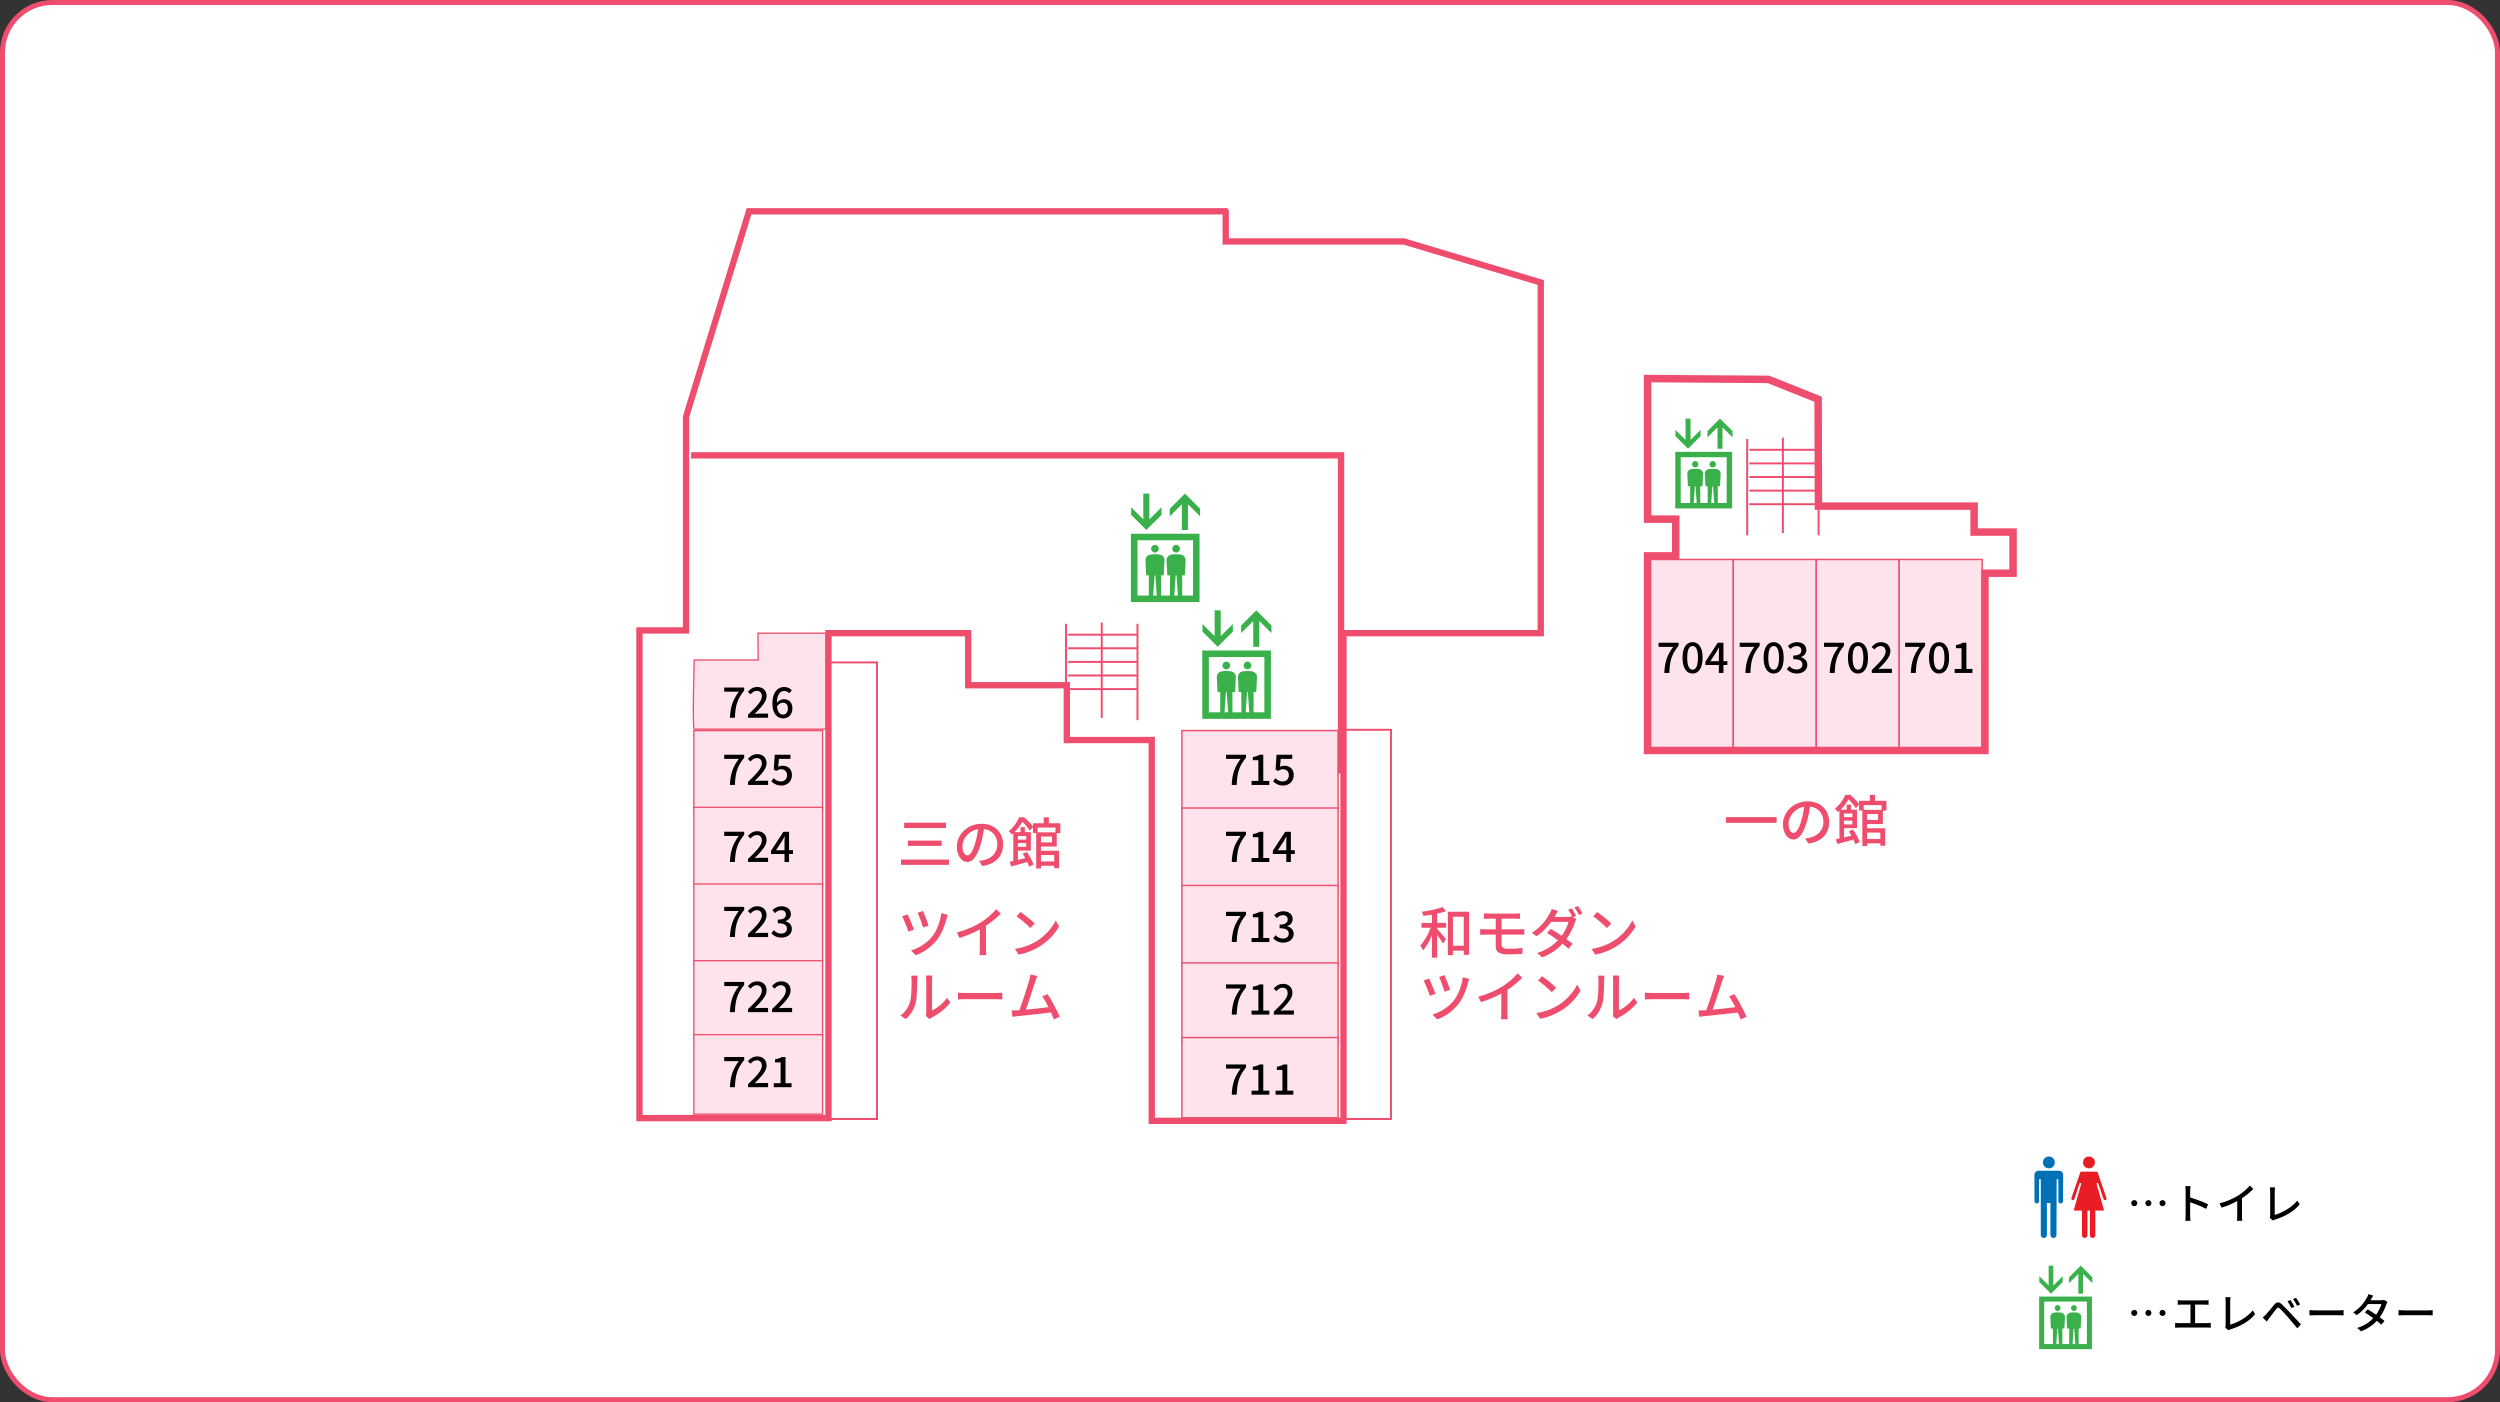 <?xml version="1.0" encoding="UTF-8"?>
<svg id="_レイヤー_8" data-name="レイヤー 8" xmlns="http://www.w3.org/2000/svg" viewBox="0 0 1002 562">
  <rect x="0" y="0" width="1002" height="562" fill="#333333" stroke="none"/>
  <rect x="1" y="1" width="1000" height="560" rx="20" ry="20" style="fill: #fff; stroke: #ef4d6d; stroke-miterlimit: 10; stroke-width: 2px;"/>
  <g>
    <path d="M491.27,84.68h-191.06l-25.25,82.35v85.65h-18.67v195.45h75.76v-194.35h56v20.86h39.53v21.96h34.04v152.63h76.86v-195.45h79.06V113.23l-54.9-16.47h-71.37s0-13.18,0-12.08Z" style="fill: none; stroke: #ef4d6d; stroke-miterlimit: 10; stroke-width: 2.53px;"/>
    <rect x="473.71" y="292.82" width="62.59" height="32.15" style="fill: #ffe3ec; stroke: #ef4d6d; stroke-miterlimit: 10; stroke-width: .58px;"/>
    <rect x="473.71" y="323.85" width="62.59" height="32.15" style="fill: #ffe3ec; stroke: #ef4d6d; stroke-miterlimit: 10; stroke-width: .58px;"/>
    <rect x="473.71" y="354.89" width="62.59" height="32.15" style="fill: #ffe3ec; stroke: #ef4d6d; stroke-miterlimit: 10; stroke-width: .58px;"/>
    <rect x="473.71" y="385.93" width="62.59" height="32.15" style="fill: #ffe3ec; stroke: #ef4d6d; stroke-miterlimit: 10; stroke-width: .58px;"/>
    <rect x="473.71" y="415.85" width="62.59" height="32.15" style="fill: #ffe3ec; stroke: #ef4d6d; stroke-miterlimit: 10; stroke-width: .58px;"/>
    <rect x="661.46" y="224.24" width="33.24" height="77.41" style="fill: #ffe3ec; stroke: #ef4d6d; stroke-miterlimit: 10; stroke-width: .58px;"/>
    <rect x="694.71" y="224.24" width="33.24" height="77.41" style="fill: #ffe3ec; stroke: #ef4d6d; stroke-miterlimit: 10; stroke-width: .58px;"/>
    <rect x="727.95" y="224.24" width="33.24" height="77.41" style="fill: #ffe3ec; stroke: #ef4d6d; stroke-miterlimit: 10; stroke-width: .58px;"/>
    <rect x="761.2" y="224.24" width="33.24" height="77.41" style="fill: #ffe3ec; stroke: #ef4d6d; stroke-miterlimit: 10; stroke-width: .58px;"/>
    <g>
      <path d="M769.42,259.27h-5.85v-1.66h8v1.2c-2.92,3.6-3.52,6.19-3.72,10.9h-2c.2-4.4,1.13-7.15,3.57-10.45Z"/>
      <path d="M773.15,263.62c0-4.07,1.55-6.24,4.04-6.24s4.01,2.16,4.01,6.24-1.54,6.34-4.01,6.34-4.04-2.25-4.04-6.34ZM779.34,263.62c0-3.47-.9-4.7-2.15-4.7s-2.16,1.23-2.16,4.7.9,4.78,2.16,4.78,2.15-1.3,2.15-4.78Z"/>
      <path d="M783.43,268.11h2.74v-8.32h-2.23v-1.23c1.17-.22,2-.51,2.72-.95h1.47v10.5h2.42v1.61h-7.12v-1.61Z"/>
    </g>
    <g>
      <path d="M736.92,259.27h-5.85v-1.66h8v1.2c-2.92,3.6-3.52,6.19-3.72,10.9h-2c.2-4.4,1.13-7.15,3.57-10.45Z"/>
      <path d="M740.65,263.62c0-4.07,1.55-6.24,4.04-6.24s4.01,2.16,4.01,6.24-1.54,6.34-4.01,6.34-4.04-2.25-4.04-6.34ZM746.84,263.62c0-3.47-.9-4.7-2.15-4.7s-2.16,1.23-2.16,4.7.9,4.78,2.16,4.78,2.15-1.3,2.15-4.78Z"/>
      <path d="M750.23,268.52c3.45-3.3,5.54-5.51,5.54-7.39,0-1.32-.69-2.2-2.1-2.2-.96,0-1.77.63-2.45,1.39l-1.05-1.03c1.03-1.18,2.13-1.91,3.75-1.91,2.28,0,3.75,1.45,3.75,3.63,0,2.3-2.1,4.43-4.8,7.17.64-.07,1.44-.14,2.03-.14h3.37v1.67h-8.05v-1.2Z"/>
    </g>
    <g>
      <path d="M703.12,259.27h-5.85v-1.66h8v1.2c-2.92,3.6-3.52,6.19-3.72,10.9h-2c.2-4.4,1.13-7.15,3.57-10.45Z"/>
      <path d="M706.85,263.62c0-4.07,1.55-6.24,4.04-6.24s4.01,2.16,4.01,6.24-1.54,6.34-4.01,6.34-4.04-2.25-4.04-6.34ZM713.04,263.62c0-3.47-.9-4.7-2.15-4.7s-2.16,1.23-2.16,4.7.9,4.78,2.16,4.78,2.15-1.3,2.15-4.78Z"/>
      <path d="M716.16,268.23l.95-1.25c.74.73,1.66,1.35,2.94,1.35,1.4,0,2.35-.74,2.35-1.96,0-1.34-.86-2.18-3.67-2.18v-1.45c2.45,0,3.26-.9,3.26-2.06,0-1.08-.73-1.74-1.91-1.74-.96,0-1.76.47-2.49,1.18l-1.01-1.22c1-.9,2.13-1.52,3.57-1.52,2.23,0,3.82,1.15,3.82,3.14,0,1.4-.84,2.33-2.15,2.82v.08c1.42.35,2.55,1.4,2.55,3.04,0,2.18-1.88,3.48-4.16,3.48-1.96,0-3.21-.79-4.06-1.72Z"/>
    </g>
    <g>
      <path d="M670.62,259.27h-5.85v-1.66h8v1.2c-2.92,3.6-3.52,6.19-3.72,10.9h-2c.2-4.4,1.13-7.15,3.57-10.45Z"/>
      <path d="M674.35,263.62c0-4.07,1.55-6.24,4.04-6.24s4.01,2.16,4.01,6.24-1.54,6.34-4.01,6.34-4.04-2.25-4.04-6.34ZM680.54,263.62c0-3.47-.9-4.7-2.15-4.7s-2.16,1.23-2.16,4.7.9,4.78,2.16,4.78,2.15-1.3,2.15-4.78Z"/>
      <path d="M688.92,266.52h-5.39v-1.32l4.95-7.59h2.27v7.39h1.57v1.52h-1.57v3.2h-1.83v-3.2ZM688.92,261.94c0-.66.05-1.76.08-2.43h-.07c-.3.61-.64,1.18-1,1.81l-2.43,3.69h3.42v-3.06Z"/>
    </g>
    <polygon points="660.36 151.73 660.36 208.06 671.63 208.06 671.63 222.79 660.36 222.79 660.36 300.79 795.56 300.79 795.56 229.73 806.83 229.73 806.83 213.26 791.23 213.26 791.23 202.86 728.83 202.86 728.7 160.02 708.82 152.06 660.36 151.73" style="fill: none; stroke: #ef4d6d; stroke-miterlimit: 10; stroke-width: 3px;"/>
    <g>
      <path d="M497.24,428.3h-5.85v-1.66h8v1.2c-2.92,3.6-3.52,6.19-3.72,10.9h-2c.2-4.4,1.13-7.15,3.57-10.45Z"/>
      <path d="M501.62,437.14h2.74v-8.32h-2.23v-1.23c1.17-.22,2-.51,2.72-.95h1.47v10.5h2.42v1.61h-7.12v-1.61Z"/>
      <path d="M511.25,437.14h2.74v-8.32h-2.23v-1.23c1.17-.22,2-.51,2.72-.95h1.47v10.5h2.42v1.61h-7.12v-1.61Z"/>
    </g>
    <g>
      <path d="M497.24,396.21h-5.85v-1.66h8v1.2c-2.92,3.6-3.52,6.19-3.72,10.9h-2c.2-4.4,1.13-7.15,3.57-10.45Z"/>
      <path d="M501.62,405.05h2.74v-8.32h-2.23v-1.23c1.17-.22,2-.51,2.72-.95h1.47v10.5h2.42v1.61h-7.12v-1.61Z"/>
      <path d="M510.56,405.46c3.45-3.3,5.54-5.51,5.54-7.39,0-1.32-.69-2.2-2.1-2.2-.96,0-1.78.63-2.45,1.39l-1.05-1.03c1.03-1.18,2.13-1.91,3.75-1.91,2.28,0,3.75,1.45,3.75,3.63,0,2.3-2.1,4.43-4.8,7.17.64-.07,1.44-.14,2.03-.14h3.36v1.67h-8.05v-1.2Z"/>
    </g>
    <g>
      <path d="M497.24,367.12h-5.85v-1.66h8v1.2c-2.92,3.6-3.52,6.19-3.72,10.9h-2c.2-4.4,1.13-7.15,3.57-10.45Z"/>
      <path d="M501.62,375.96h2.74v-8.32h-2.23v-1.23c1.17-.22,2-.51,2.72-.95h1.47v10.5h2.42v1.61h-7.12v-1.61Z"/>
      <path d="M510.29,376.08l.95-1.25c.74.73,1.66,1.35,2.94,1.35,1.4,0,2.35-.74,2.35-1.96,0-1.34-.86-2.18-3.67-2.18v-1.45c2.45,0,3.26-.9,3.26-2.06,0-1.08-.73-1.74-1.91-1.74-.96,0-1.76.47-2.49,1.18l-1.01-1.22c1-.9,2.13-1.52,3.57-1.52,2.23,0,3.82,1.15,3.82,3.14,0,1.4-.84,2.33-2.15,2.82v.08c1.42.35,2.55,1.4,2.55,3.04,0,2.18-1.88,3.48-4.16,3.48-1.96,0-3.21-.79-4.06-1.72Z"/>
    </g>
    <g>
      <path d="M497.24,335.03h-5.85v-1.66h8v1.2c-2.92,3.6-3.52,6.19-3.72,10.9h-2c.2-4.4,1.13-7.15,3.57-10.45Z"/>
      <path d="M501.62,343.88h2.74v-8.32h-2.23v-1.23c1.17-.22,2-.51,2.72-.95h1.47v10.5h2.42v1.61h-7.12v-1.61Z"/>
      <path d="M515.55,342.29h-5.39v-1.32l4.95-7.59h2.27v7.39h1.57v1.52h-1.57v3.2h-1.83v-3.2ZM515.55,337.71c0-.66.05-1.76.08-2.43h-.07c-.3.61-.64,1.18-1,1.81l-2.43,3.69h3.42v-3.06Z"/>
    </g>
    <g>
      <path d="M497.24,304.15h-5.85v-1.66h8v1.2c-2.92,3.6-3.52,6.19-3.72,10.9h-2c.2-4.4,1.13-7.15,3.57-10.45Z"/>
      <path d="M501.62,313h2.74v-8.32h-2.23v-1.23c1.17-.22,2-.51,2.72-.95h1.47v10.5h2.42v1.61h-7.12v-1.61Z"/>
      <path d="M510.27,313.16l.93-1.27c.71.71,1.61,1.32,2.92,1.32,1.39,0,2.45-.93,2.45-2.47s-.95-2.43-2.37-2.43c-.79,0-1.27.24-1.98.71l-.96-.61.37-5.92h6.31v1.66h-4.62l-.29,3.18c.54-.29,1.05-.42,1.71-.42,2.08,0,3.79,1.17,3.79,3.77s-2.01,4.16-4.19,4.16c-1.96,0-3.2-.81-4.08-1.67Z"/>
    </g>
    <rect x="278.08" y="292.82" width="51.61" height="31.84" style="fill: #ffe3ec; stroke: #ef4d6d; stroke-miterlimit: 10; stroke-width: .53px;"/>
    <path d="M278.24,264.53s-.79,27.71,0,27.71h52.74v-38.46h-27.2l.09,10.75h-25.62Z" style="fill: #ffe3ec; stroke: #ef4d6d; stroke-miterlimit: 10; stroke-width: .53px;"/>
    <rect x="278.08" y="323.56" width="51.61" height="31.84" style="fill: #ffe3ec; stroke: #ef4d6d; stroke-miterlimit: 10; stroke-width: .53px;"/>
    <rect x="278.08" y="354.31" width="51.61" height="31.84" style="fill: #ffe3ec; stroke: #ef4d6d; stroke-miterlimit: 10; stroke-width: .53px;"/>
    <rect x="278.08" y="385.05" width="51.61" height="31.84" style="fill: #ffe3ec; stroke: #ef4d6d; stroke-miterlimit: 10; stroke-width: .53px;"/>
    <rect x="278.08" y="414.7" width="51.61" height="31.84" style="fill: #ffe3ec; stroke: #ef4d6d; stroke-miterlimit: 10; stroke-width: .53px;"/>
    <g>
      <path d="M296.12,425.3h-5.85v-1.66h8v1.2c-2.92,3.6-3.52,6.19-3.72,10.9h-2c.2-4.4,1.13-7.15,3.57-10.45Z"/>
      <path d="M299.81,434.55c3.45-3.3,5.54-5.51,5.54-7.39,0-1.32-.69-2.2-2.1-2.2-.96,0-1.77.63-2.45,1.39l-1.05-1.03c1.03-1.18,2.13-1.91,3.75-1.91,2.28,0,3.75,1.45,3.75,3.63,0,2.3-2.1,4.43-4.8,7.17.64-.07,1.44-.14,2.03-.14h3.37v1.67h-8.05v-1.2Z"/>
      <path d="M310.13,434.14h2.74v-8.32h-2.23v-1.23c1.17-.22,2-.51,2.72-.95h1.47v10.5h2.42v1.61h-7.12v-1.61Z"/>
    </g>
    <g>
      <path d="M296.12,395.21h-5.85v-1.66h8v1.2c-2.92,3.6-3.52,6.19-3.72,10.9h-2c.2-4.4,1.13-7.15,3.57-10.45Z"/>
      <path d="M299.81,404.46c3.45-3.3,5.54-5.51,5.54-7.39,0-1.32-.69-2.2-2.1-2.2-.96,0-1.77.63-2.45,1.39l-1.05-1.03c1.03-1.18,2.13-1.91,3.75-1.91,2.28,0,3.75,1.45,3.75,3.63,0,2.3-2.1,4.43-4.8,7.17.64-.07,1.44-.14,2.03-.14h3.37v1.67h-8.05v-1.2Z"/>
      <path d="M309.44,404.46c3.45-3.3,5.54-5.51,5.54-7.39,0-1.32-.69-2.2-2.1-2.2-.96,0-1.77.63-2.45,1.39l-1.05-1.03c1.03-1.18,2.13-1.91,3.75-1.91,2.28,0,3.75,1.45,3.75,3.63,0,2.3-2.1,4.43-4.8,7.17.64-.07,1.44-.14,2.03-.14h3.37v1.67h-8.05v-1.2Z"/>
    </g>
    <g>
      <path d="M296.12,365.12h-5.85v-1.66h8v1.2c-2.92,3.6-3.52,6.19-3.72,10.9h-2c.2-4.4,1.13-7.15,3.57-10.45Z"/>
      <path d="M299.81,374.37c3.45-3.3,5.54-5.51,5.54-7.39,0-1.32-.69-2.2-2.1-2.2-.96,0-1.77.63-2.45,1.39l-1.05-1.03c1.03-1.18,2.13-1.91,3.75-1.91,2.28,0,3.75,1.45,3.75,3.63,0,2.3-2.1,4.43-4.8,7.17.64-.07,1.44-.14,2.03-.14h3.37v1.67h-8.05v-1.2Z"/>
      <path d="M309.17,374.08l.95-1.25c.74.73,1.66,1.35,2.94,1.35,1.4,0,2.35-.74,2.35-1.96,0-1.34-.86-2.18-3.67-2.18v-1.45c2.45,0,3.26-.9,3.26-2.06,0-1.08-.73-1.74-1.91-1.74-.96,0-1.76.47-2.49,1.18l-1.01-1.22c1-.9,2.13-1.52,3.57-1.52,2.23,0,3.82,1.15,3.82,3.14,0,1.4-.85,2.33-2.15,2.82v.08c1.42.35,2.55,1.4,2.55,3.04,0,2.18-1.88,3.48-4.16,3.48-1.96,0-3.21-.79-4.06-1.72Z"/>
    </g>
    <g>
      <path d="M296.12,335.03h-5.85v-1.66h8v1.2c-2.92,3.6-3.52,6.19-3.72,10.9h-2c.2-4.4,1.13-7.15,3.57-10.45Z"/>
      <path d="M299.81,344.28c3.45-3.3,5.54-5.51,5.54-7.39,0-1.32-.69-2.2-2.1-2.2-.96,0-1.77.63-2.45,1.39l-1.05-1.03c1.03-1.18,2.13-1.91,3.75-1.91,2.28,0,3.75,1.45,3.75,3.63,0,2.3-2.1,4.43-4.8,7.17.64-.07,1.44-.14,2.03-.14h3.37v1.67h-8.05v-1.2Z"/>
      <path d="M314.43,342.29h-5.39v-1.32l4.95-7.59h2.27v7.39h1.57v1.52h-1.57v3.2h-1.83v-3.2ZM314.43,337.71c0-.66.05-1.76.08-2.43h-.07c-.3.61-.64,1.18-1,1.81l-2.43,3.69h3.42v-3.06Z"/>
    </g>
    <g>
      <path d="M296.12,304.15h-5.85v-1.66h8v1.2c-2.92,3.6-3.52,6.19-3.72,10.9h-2c.2-4.4,1.13-7.15,3.57-10.45Z"/>
      <path d="M299.81,313.4c3.45-3.3,5.54-5.51,5.54-7.39,0-1.32-.69-2.2-2.1-2.2-.96,0-1.77.63-2.45,1.39l-1.05-1.03c1.03-1.18,2.13-1.91,3.75-1.91,2.28,0,3.75,1.45,3.75,3.63,0,2.3-2.1,4.43-4.8,7.17.64-.07,1.44-.14,2.03-.14h3.37v1.67h-8.05v-1.2Z"/>
      <path d="M309.15,313.16l.93-1.27c.71.71,1.61,1.32,2.92,1.32,1.39,0,2.45-.93,2.45-2.47s-.95-2.43-2.37-2.43c-.79,0-1.27.24-1.98.71l-.96-.61.37-5.92h6.31v1.66h-4.62l-.29,3.18c.54-.29,1.05-.42,1.71-.42,2.08,0,3.79,1.17,3.79,3.77s-2.01,4.16-4.19,4.16c-1.96,0-3.2-.81-4.08-1.67Z"/>
    </g>
    <g>
      <path d="M296.12,277.23h-5.85v-1.66h8v1.2c-2.92,3.6-3.52,6.19-3.72,10.9h-2c.2-4.4,1.13-7.15,3.57-10.45Z"/>
      <path d="M299.81,286.48c3.45-3.3,5.54-5.51,5.54-7.39,0-1.32-.69-2.2-2.1-2.2-.96,0-1.77.63-2.45,1.39l-1.05-1.03c1.03-1.18,2.13-1.91,3.75-1.91,2.28,0,3.75,1.45,3.75,3.63,0,2.3-2.1,4.43-4.8,7.17.64-.07,1.44-.14,2.03-.14h3.37v1.67h-8.05v-1.2Z"/>
      <path d="M309.57,282.02c0-4.75,2.23-6.68,4.7-6.68,1.39,0,2.4.59,3.11,1.34l-1.07,1.18c-.46-.54-1.2-.91-1.96-.91-1.57,0-2.89,1.2-2.98,4.73.73-.91,1.81-1.45,2.71-1.45,2.08,0,3.52,1.23,3.52,3.74s-1.71,3.96-3.72,3.96c-2.38,0-4.31-1.89-4.31-5.9ZM313.85,286.41c1.08,0,1.94-.91,1.94-2.45s-.74-2.32-2.06-2.32c-.71,0-1.57.41-2.3,1.49.22,2.23,1.12,3.28,2.42,3.28Z"/>
    </g>
    <g>
      <g>
        <line x1="455.9" y1="250.01" x2="455.9" y2="288.66" style="fill: none; stroke: #ef4d6d; stroke-miterlimit: 10; stroke-width: .79px;"/>
        <line x1="427.27" y1="250.01" x2="427.27" y2="288.66" style="fill: none; stroke: #ef4d6d; stroke-miterlimit: 10; stroke-width: .79px;"/>
        <g>
          <line x1="455.67" y1="254.38" x2="428.12" y2="254.38" style="fill: none; stroke: #ef4d6d; stroke-miterlimit: 10; stroke-width: .79px;"/>
          <line x1="455.67" y1="259.83" x2="428.12" y2="259.83" style="fill: none; stroke: #ef4d6d; stroke-miterlimit: 10; stroke-width: .79px;"/>
          <line x1="455.67" y1="265.29" x2="428.12" y2="265.29" style="fill: none; stroke: #ef4d6d; stroke-miterlimit: 10; stroke-width: .79px;"/>
          <line x1="455.67" y1="270.74" x2="428.12" y2="270.74" style="fill: none; stroke: #ef4d6d; stroke-miterlimit: 10; stroke-width: .79px;"/>
          <line x1="455.67" y1="276.19" x2="428.12" y2="276.19" style="fill: none; stroke: #ef4d6d; stroke-miterlimit: 10; stroke-width: .79px;"/>
        </g>
      </g>
      <line x1="441.58" y1="249.52" x2="441.58" y2="287.74" style="fill: none; stroke: #ef4d6d; stroke-miterlimit: 10; stroke-width: .79px;"/>
    </g>
    <g>
      <g>
        <line x1="728.9" y1="175.91" x2="728.9" y2="214.56" style="fill: none; stroke: #ef4d6d; stroke-miterlimit: 10; stroke-width: .79px;"/>
        <line x1="700.27" y1="175.91" x2="700.27" y2="214.56" style="fill: none; stroke: #ef4d6d; stroke-miterlimit: 10; stroke-width: .79px;"/>
        <g>
          <line x1="728.67" y1="180.28" x2="701.12" y2="180.28" style="fill: none; stroke: #ef4d6d; stroke-miterlimit: 10; stroke-width: .79px;"/>
          <line x1="728.67" y1="185.73" x2="701.12" y2="185.73" style="fill: none; stroke: #ef4d6d; stroke-miterlimit: 10; stroke-width: .79px;"/>
          <line x1="728.67" y1="191.19" x2="701.12" y2="191.19" style="fill: none; stroke: #ef4d6d; stroke-miterlimit: 10; stroke-width: .79px;"/>
          <line x1="728.67" y1="196.64" x2="701.12" y2="196.64" style="fill: none; stroke: #ef4d6d; stroke-miterlimit: 10; stroke-width: .79px;"/>
          <line x1="728.67" y1="202.09" x2="701.12" y2="202.09" style="fill: none; stroke: #ef4d6d; stroke-miterlimit: 10; stroke-width: .79px;"/>
        </g>
      </g>
      <line x1="714.58" y1="175.42" x2="714.58" y2="213.64" style="fill: none; stroke: #ef4d6d; stroke-miterlimit: 10; stroke-width: .79px;"/>
    </g>
    <g>
      <path d="M712.06,329.79h-20.33v-2.3h20.33v2.3Z" style="fill: #ef4d6d;"/>
      <path d="M725.48,335.71c2.83-.64,5.35-2.72,5.35-6.27,0-3.2-1.94-5.75-5.35-6.16-.31,1.99-.69,4.13-1.33,6.21-1.33,4.51-3.16,7-5.35,7s-4.2-2.43-4.2-6.12c0-4.95,4.33-9.19,9.88-9.19s8.66,3.71,8.66,8.33-2.96,7.82-8.33,8.6l-1.3-2.08c.75-.07,1.41-.18,1.97-.31ZM723.14,323.32c-3.98.64-6.3,4.09-6.3,6.83,0,2.54,1.08,3.71,2.03,3.71s2.03-1.44,3.05-4.84c.55-1.75.95-3.76,1.21-5.7Z" style="fill: #ef4d6d;"/>
      <path d="M745.11,322.32v-1.35h4.35v-2.39h2.03v2.39h4.6v3.91h-1.44v5.41h-6.32v1.68h7.25v7h-1.94v-.95h-5.3v1.08h-1.92v-14.23h-1.3v-2.39l-1.28,1.46c-.6-.99-1.81-2.52-2.96-3.56-.73,1.26-1.75,2.76-3.12,4.13h2.39v-1.99h1.72v1.99h2.41v7.4h-5.19v3.73l2.96-.71c-.33-.62-.69-1.22-1.06-1.75l1.66-.73c1.13,1.59,2.28,3.67,2.7,5.08l-1.79.82c-.13-.53-.4-1.17-.71-1.86l-6.45,1.79-.6-1.92,1.44-.31v-11.07l-.57.51c-.29-.42-.88-1.08-1.3-1.35,2.08-1.61,3.49-3.8,4.24-5.57h1.97c1.28,1.08,2.81,2.58,3.56,3.71ZM742.43,327.52v-1.46h-3.36v1.46h3.36ZM739.07,330.41h3.36v-1.5h-3.36v1.5ZM754.14,324.6v-1.9h-7.16v1.9h7.16ZM748.33,328.62h4.4v-2.34h-4.4v2.34ZM753.63,336.24v-2.54h-5.3v2.54h5.3Z" style="fill: #ef4d6d;"/>
    </g>
    <g>
      <path d="M380.34,346.63h-19.22v-2.12h19.22v2.12ZM379.15,331.88h-16.77v-2.14h16.77v2.14ZM377.41,339.03h-13.54v-2.12h13.54v2.12Z" style="fill: #ef4d6d;"/>
      <path d="M394.38,344.71c2.83-.64,5.35-2.72,5.35-6.27,0-3.2-1.94-5.75-5.35-6.16-.31,1.99-.69,4.13-1.33,6.21-1.33,4.51-3.16,7-5.35,7s-4.2-2.43-4.2-6.12c0-4.95,4.33-9.19,9.88-9.19s8.66,3.71,8.66,8.33-2.96,7.82-8.33,8.6l-1.3-2.08c.75-.07,1.41-.18,1.97-.31ZM392.04,332.32c-3.98.64-6.3,4.09-6.3,6.83,0,2.54,1.08,3.71,2.03,3.71s2.03-1.44,3.05-4.84c.55-1.75.95-3.76,1.21-5.7Z" style="fill: #ef4d6d;"/>
      <path d="M414,331.32v-1.35h4.35v-2.39h2.03v2.39h4.6v3.91h-1.44v5.41h-6.32v1.68h7.25v7h-1.94v-.95h-5.3v1.08h-1.92v-14.23h-1.3v-2.39l-1.28,1.46c-.6-.99-1.81-2.52-2.96-3.56-.73,1.26-1.75,2.76-3.12,4.13h2.39v-1.99h1.72v1.99h2.41v7.4h-5.19v3.73l2.96-.71c-.33-.62-.69-1.22-1.06-1.75l1.66-.73c1.13,1.59,2.28,3.67,2.7,5.08l-1.79.82c-.13-.53-.4-1.17-.71-1.86l-6.45,1.79-.6-1.92,1.44-.31v-11.07l-.58.51c-.29-.42-.88-1.08-1.3-1.35,2.08-1.61,3.49-3.8,4.24-5.57h1.97c1.28,1.08,2.81,2.58,3.56,3.71ZM411.33,336.52v-1.46h-3.36v1.46h3.36ZM407.97,339.41h3.36v-1.5h-3.36v1.5ZM423.04,333.6v-1.9h-7.16v1.9h7.16ZM417.23,337.62h4.4v-2.34h-4.4v2.34ZM422.53,345.24v-2.54h-5.3v2.54h5.3Z" style="fill: #ef4d6d;"/>
    </g>
    <g>
      <path d="M453.27,241.31h27.51v-27.39h-27.51v27.39ZM478.16,238.69h-22.25v-22.15h22.25v22.15Z" style="fill: #39b04a;"/>
      <polygon points="465.53 206.35 465.53 203.31 460.66 208.16 460.66 197.83 458.23 197.83 458.23 208.16 453.36 203.31 453.36 206.35 459.44 212.43 465.53 206.35" style="fill: #39b04a;"/>
      <polygon points="468.84 203.91 468.84 206.95 473.7 202.1 473.7 212.43 476.13 212.43 476.13 202.1 481 206.95 481 203.91 474.92 197.83 468.84 203.91" style="fill: #39b04a;"/>
      <path d="M459.4,230.59h1.05v8.76h1.69l.62-8.76h.3l.61,8.76h1.69v-8.76h1.06l.31-5.88c.1-1.19-.75-2.27-1.95-2.43-.61-.09-1.23-.14-1.86-.14s-1.26.05-1.86.14c-1.21.17-2.06,1.24-1.96,2.43l.31,5.88Z" style="fill: #39b04a;"/>
      <path d="M462.91,221.46c.84,0,1.54-.68,1.54-1.52s-.69-1.56-1.54-1.56-1.54.69-1.54,1.56.68,1.52,1.54,1.52" style="fill: #39b04a;"/>
      <path d="M467.87,230.59h1.06v8.76h1.69l.61-8.76h.31l.61,8.76h1.69v-8.76h1.06l.3-5.88c.08-1.19-.77-2.27-1.95-2.43-.61-.09-1.23-.14-1.87-.14s-1.26.05-1.87.14c-1.18.17-2.04,1.24-1.95,2.43l.3,5.88Z" style="fill: #39b04a;"/>
      <path d="M471.39,221.46c.85,0,1.54-.68,1.54-1.52s-.69-1.56-1.54-1.56-1.54.69-1.54,1.56.7,1.52,1.54,1.52" style="fill: #39b04a;"/>
    </g>
    <g>
      <path d="M481.87,288.11h27.51v-27.39h-27.51v27.39ZM506.76,285.49h-22.25v-22.15h22.25v22.15Z" style="fill: #39b04a;"/>
      <polygon points="494.13 253.15 494.13 250.11 489.26 254.96 489.26 244.63 486.83 244.63 486.83 254.96 481.96 250.11 481.96 253.15 488.04 259.23 494.13 253.15" style="fill: #39b04a;"/>
      <polygon points="497.44 250.71 497.44 253.75 502.3 248.9 502.3 259.23 504.73 259.23 504.73 248.9 509.6 253.75 509.6 250.71 503.52 244.63 497.44 250.71" style="fill: #39b04a;"/>
      <path d="M488,277.39h1.05v8.76h1.69l.62-8.76h.3l.61,8.76h1.69v-8.76h1.06l.31-5.88c.1-1.19-.75-2.27-1.95-2.43-.61-.09-1.23-.14-1.86-.14s-1.26.05-1.86.14c-1.21.17-2.06,1.24-1.96,2.43l.31,5.88Z" style="fill: #39b04a;"/>
      <path d="M491.51,268.26c.84,0,1.54-.68,1.54-1.52s-.69-1.56-1.54-1.56-1.54.69-1.54,1.56.68,1.52,1.54,1.52" style="fill: #39b04a;"/>
      <path d="M496.47,277.39h1.06v8.76h1.69l.61-8.76h.31l.61,8.76h1.69v-8.76h1.06l.3-5.88c.08-1.19-.77-2.27-1.95-2.43-.61-.09-1.23-.14-1.87-.14s-1.26.05-1.87.14c-1.18.17-2.04,1.24-1.95,2.43l.3,5.88Z" style="fill: #39b04a;"/>
      <path d="M499.99,268.26c.85,0,1.54-.68,1.54-1.52s-.69-1.56-1.54-1.56-1.54.69-1.54,1.56.7,1.52,1.54,1.52" style="fill: #39b04a;"/>
    </g>
    <g>
      <path d="M671.45,203.78h22.78v-22.68h-22.78v22.68ZM692.06,201.6h-18.43v-18.34h18.43v18.34Z" style="fill: #39b04a;"/>
      <polygon points="681.6 174.82 681.6 172.3 677.57 176.32 677.57 167.77 675.56 167.77 675.56 176.32 671.53 172.3 671.53 174.82 676.57 179.85 681.6 174.82" style="fill: #39b04a;"/>
      <polygon points="684.34 172.8 684.34 175.32 688.37 171.3 688.37 179.85 690.38 179.85 690.38 171.3 694.41 175.32 694.41 172.8 689.38 167.77 684.34 172.8" style="fill: #39b04a;"/>
      <path d="M676.53,194.89h.87v7.26h1.4l.51-7.26h.25l.51,7.26h1.4v-7.26h.88l.25-4.87c.08-.99-.62-1.88-1.62-2.01-.51-.08-1.02-.12-1.54-.12s-1.04.04-1.54.12c-1,.14-1.7,1.03-1.63,2.01l.26,4.87Z" style="fill: #39b04a;"/>
      <path d="M679.44,187.34c.7,0,1.27-.57,1.27-1.26s-.57-1.29-1.27-1.29-1.27.57-1.27,1.29.56,1.26,1.27,1.26" style="fill: #39b04a;"/>
      <path d="M683.55,194.89h.88v7.26h1.4l.5-7.26h.26l.51,7.26h1.4v-7.26h.88l.25-4.87c.07-.99-.63-1.88-1.62-2.01-.51-.08-1.02-.12-1.55-.12s-1.04.04-1.55.12c-.98.14-1.69,1.03-1.61,2.01l.25,4.87Z" style="fill: #39b04a;"/>
      <path d="M686.46,187.34c.7,0,1.28-.57,1.28-1.26s-.57-1.29-1.28-1.29-1.28.57-1.28,1.29.58,1.26,1.28,1.26" style="fill: #39b04a;"/>
    </g>
    <polyline points="537.5 310 537.5 182.5 277 182.5" style="fill: none; stroke: #ef4d6d; stroke-miterlimit: 10; stroke-width: 2.53px;"/>
    <rect x="332.5" y="265.5" width="19" height="183" style="fill: none; stroke: #ef4d6d; stroke-miterlimit: 10; stroke-width: .79px;"/>
    <rect x="538.5" y="292.5" width="19" height="156" style="fill: none; stroke: #ef4d6d; stroke-miterlimit: 10; stroke-width: .79px;"/>
    <g>
      <path d="M361.59,367.26l2.21-.8c.62,1.3,1.99,4.64,2.52,6.12l-2.23.82c-.44-1.41-1.94-5.08-2.5-6.14ZM373.8,375.13c1.72-2.19,3.07-5.83,3.49-9.17l2.58.73c-.2.46-.35,1.04-.46,1.46-.66,2.61-1.88,5.9-3.69,8.31-2.3,3.03-5.55,5.28-8.68,6.41l-1.92-1.94c3.09-.88,6.45-2.96,8.68-5.79ZM367.79,365.85l2.14-.73c.53,1.08,1.86,4.53,2.25,5.85l-2.19.77c-.38-1.33-1.61-4.66-2.21-5.9Z" style="fill: #ef4d6d;"/>
      <path d="M392.72,380.21v-7.69c-2.32,1.26-5.24,2.54-8.15,3.42l-1.08-2.19c3.87-1.04,7.18-2.54,9.63-4.07,2.3-1.41,4.64-3.47,6.14-5.26l1.86,1.77c-1.68,1.7-3.76,3.4-5.94,4.84v9.17c0,.91.04,2.12.15,2.61h-2.74c.07-.49.13-1.7.13-2.61Z" style="fill: #ef4d6d;"/>
      <path d="M415.46,377.23c3.56-2.19,6.32-5.5,7.67-8.33l1.35,2.41c-1.59,2.87-4.31,5.88-7.76,8-2.23,1.37-5.04,2.67-8.46,3.29l-1.48-2.28c3.69-.55,6.56-1.79,8.68-3.09ZM407.44,367.26l1.61-1.72c1.55,1.04,4.42,3.34,5.66,4.62l-1.75,1.79c-1.15-1.17-3.89-3.58-5.52-4.68Z" style="fill: #ef4d6d;"/>
      <path d="M364.72,401.66c.64-1.97.64-6.27.64-8.82,0-.75-.04-1.28-.18-1.79h2.56c-.02.2-.11.99-.11,1.77,0,2.52-.09,7.22-.69,9.43-.66,2.43-2.05,4.6-3.93,6.19l-2.12-1.41c1.92-1.33,3.18-3.34,3.82-5.37ZM371.24,405.83v-13.08c0-.91-.13-1.61-.13-1.77h2.56c-.02.15-.11.86-.11,1.77v12.22c1.92-.86,4.42-2.74,6.01-5.08l1.35,1.9c-1.88,2.5-4.99,4.82-7.53,6.1-.4.22-.66.42-.84.55l-1.46-1.22c.09-.38.15-.88.15-1.39Z" style="fill: #ef4d6d;"/>
      <path d="M387.24,397.99h12.02c1.06,0,1.92-.09,2.47-.13v2.74c-.49-.02-1.5-.11-2.47-.11h-12.02c-1.21,0-2.54.04-3.29.11v-2.74c.73.04,2.1.13,3.29.13Z" style="fill: #ef4d6d;"/>
      <path d="M421.23,405.81c-3.51.42-10.58,1.19-13.46,1.46-.55.07-1.28.18-1.94.27l-.4-2.56c.69,0,1.55,0,2.21-.04l.91-.04c1.24-3.16,3.34-9.77,3.96-12,.31-1.06.4-1.66.49-2.3l2.76.57c-.24.6-.51,1.26-.84,2.23-.66,2.12-2.67,8.35-3.78,11.27,3-.27,6.74-.68,9.1-.99-.84-1.68-1.75-3.29-2.52-4.31l2.14-.93c1.55,2.32,3.91,6.72,4.86,9.08l-2.34,1.06c-.29-.77-.69-1.75-1.15-2.76Z" style="fill: #ef4d6d;"/>
    </g>
    <g>
      <path d="M576.02,366.18v3.71h3.58v1.94h-3.58v.49c.84.88,3.07,3.45,3.58,4.09l-1.24,1.75c-.46-.82-1.48-2.23-2.34-3.42v9.1h-2.1v-8.97c-.99,2.36-2.25,4.62-3.56,6.05-.24-.6-.77-1.44-1.13-1.94,1.61-1.66,3.23-4.49,4.18-7.14h-3.67v-1.94h4.18v-3.31c-1.17.2-2.32.35-3.42.49-.09-.46-.35-1.19-.6-1.64,2.92-.42,6.3-1.1,8.29-1.88l1.37,1.64c-1.02.38-2.23.71-3.54.99ZM588.79,382.69h-2.12v-1.66h-4.33v1.81h-2.05v-17.43h8.51v17.28ZM586.67,379.04v-11.62h-4.33v11.62h4.33Z" style="fill: #ef4d6d;"/>
      <path d="M596.77,366.16h10.56c.73,0,1.39-.02,1.9-.09v2.21c-.55-.02-1.1-.07-1.9-.07h-5.5v4.26h7.11c.46,0,1.44-.04,1.97-.09v2.25c-.55-.04-1.44-.04-1.92-.04h-7.16v3.96c0,1.17.77,1.72,2.7,1.72,2.03,0,3.91-.09,5.74-.31l-.13,2.36c-1.61.11-3.89.2-5.99.2-3.65,0-4.66-1.28-4.66-3.27v-4.66h-4c-.6,0-1.59.04-2.23.09v-2.32c.62.07,1.59.11,2.23.11h4v-4.26h-2.72c-.77,0-1.44.02-2.05.07v-2.21c.62.04,1.28.09,2.05.09Z" style="fill: #ef4d6d;"/>
      <path d="M621.06,366.29c.29-.44.69-1.33.86-1.97l2.52.77c-.44.66-.91,1.52-1.15,1.97l-.24.44h5.32c.62,0,1.22-.07,1.64-.22l.09.04c-.44-.86-1.04-1.97-1.57-2.7l1.41-.6c.55.8,1.35,2.17,1.79,3.03l-1.22.53,1.3.8c-.22.35-.46.91-.62,1.35-.6,1.92-1.75,4.44-3.38,6.65.95.68,1.81,1.35,2.5,1.9l-1.64,1.97c-.64-.57-1.46-1.26-2.39-1.99-1.97,2.12-4.57,4.09-8.2,5.44l-1.99-1.75c3.78-1.15,6.41-3.09,8.33-5.08-1.52-1.13-3.09-2.21-4.37-3l1.52-1.57c1.33.77,2.87,1.77,4.35,2.78,1.3-1.79,2.34-3.98,2.74-5.59h-6.96c-1.46,2.01-3.47,4.15-5.83,5.79l-1.88-1.44c3.82-2.39,5.99-5.57,7.05-7.56ZM631.03,363.71l1.41-.6c.6.82,1.44,2.21,1.83,3l-1.44.62c-.46-.93-1.19-2.21-1.81-3.03Z" style="fill: #ef4d6d;"/>
      <path d="M646.56,377.23c3.56-2.19,6.32-5.5,7.67-8.33l1.35,2.41c-1.59,2.87-4.31,5.88-7.76,8-2.23,1.37-5.04,2.67-8.46,3.29l-1.48-2.28c3.69-.55,6.56-1.79,8.68-3.09ZM638.54,367.26l1.61-1.72c1.55,1.04,4.42,3.34,5.66,4.62l-1.75,1.79c-1.15-1.17-3.89-3.58-5.52-4.68Z" style="fill: #ef4d6d;"/>
      <path d="M570.59,392.98l2.21-.8c.62,1.3,1.99,4.64,2.52,6.12l-2.23.82c-.44-1.41-1.94-5.08-2.5-6.14ZM582.8,400.84c1.72-2.19,3.07-5.83,3.49-9.17l2.58.73c-.2.46-.35,1.04-.46,1.46-.66,2.61-1.88,5.9-3.69,8.31-2.3,3.03-5.55,5.28-8.68,6.41l-1.92-1.94c3.09-.88,6.45-2.96,8.68-5.79ZM576.79,391.56l2.14-.73c.53,1.08,1.86,4.53,2.25,5.85l-2.19.77c-.38-1.33-1.61-4.66-2.21-5.9Z" style="fill: #ef4d6d;"/>
      <path d="M601.72,405.92v-7.69c-2.32,1.26-5.24,2.54-8.15,3.42l-1.08-2.19c3.87-1.04,7.18-2.54,9.63-4.07,2.3-1.41,4.64-3.47,6.14-5.26l1.86,1.77c-1.68,1.7-3.76,3.4-5.94,4.84v9.17c0,.91.04,2.12.15,2.61h-2.74c.07-.49.13-1.7.13-2.61Z" style="fill: #ef4d6d;"/>
      <path d="M624.46,402.94c3.56-2.19,6.32-5.5,7.67-8.33l1.35,2.41c-1.59,2.87-4.31,5.88-7.76,8-2.23,1.37-5.04,2.67-8.46,3.29l-1.48-2.28c3.69-.55,6.56-1.79,8.68-3.09ZM616.44,392.98l1.61-1.72c1.55,1.04,4.42,3.34,5.66,4.62l-1.75,1.79c-1.15-1.17-3.89-3.58-5.52-4.68Z" style="fill: #ef4d6d;"/>
      <path d="M640.02,401.66c.64-1.97.64-6.27.64-8.82,0-.75-.04-1.28-.18-1.79h2.56c-.02.2-.11.99-.11,1.77,0,2.52-.09,7.22-.69,9.43-.66,2.43-2.05,4.6-3.93,6.19l-2.12-1.41c1.92-1.33,3.18-3.34,3.82-5.37ZM646.54,405.83v-13.08c0-.91-.13-1.61-.13-1.77h2.56c-.02.15-.11.86-.11,1.77v12.22c1.92-.86,4.42-2.74,6.01-5.08l1.35,1.9c-1.88,2.5-4.99,4.82-7.53,6.1-.4.22-.66.42-.84.55l-1.46-1.22c.09-.38.15-.88.15-1.39Z" style="fill: #ef4d6d;"/>
      <path d="M662.54,397.99h12.02c1.06,0,1.92-.09,2.47-.13v2.74c-.49-.02-1.5-.11-2.47-.11h-12.02c-1.22,0-2.54.04-3.29.11v-2.74c.73.04,2.1.13,3.29.13Z" style="fill: #ef4d6d;"/>
      <path d="M696.53,405.81c-3.51.42-10.58,1.19-13.46,1.46-.55.07-1.28.18-1.94.27l-.4-2.56c.69,0,1.55,0,2.21-.04l.91-.04c1.24-3.16,3.34-9.77,3.95-12,.31-1.06.4-1.66.49-2.3l2.76.57c-.24.6-.51,1.26-.84,2.23-.66,2.12-2.67,8.35-3.78,11.27,3-.27,6.74-.68,9.1-.99-.84-1.68-1.75-3.29-2.52-4.31l2.14-.93c1.55,2.32,3.91,6.72,4.86,9.08l-2.34,1.06c-.29-.77-.69-1.75-1.15-2.76Z" style="fill: #ef4d6d;"/>
    </g>
  </g>
  <g>
    <g>
      <g>
        <path d="M854.19,526.22c0-.68.54-1.22,1.22-1.22s1.22.54,1.22,1.22-.54,1.22-1.22,1.22-1.22-.54-1.22-1.22ZM859.85,526.22c0-.68.54-1.22,1.22-1.22s1.22.54,1.22,1.22-.54,1.22-1.22,1.22-1.22-.54-1.22-1.22ZM865.52,526.22c0-.68.54-1.22,1.22-1.22s1.22.54,1.22,1.22-.54,1.22-1.22,1.22-1.22-.54-1.22-1.22Z"/>
        <path d="M874.36,521.19h9.3c.53,0,1.07-.03,1.53-.1v1.87c-.48-.05-1.04-.07-1.53-.07h-3.86v7.43h4.79c.54,0,1.04-.07,1.48-.12v1.96c-.46-.07-1.12-.08-1.48-.08h-11.22c-.49,0-1.04.02-1.58.08v-1.96c.51.08,1.09.12,1.58.12h4.57v-7.43h-3.59c-.37,0-1.07.02-1.51.07v-1.87c.44.07,1.12.1,1.51.1Z"/>
        <path d="M892.04,531.14v-9.5c0-.54-.07-1.33-.15-1.72h2.11c-.09.53-.14,1.14-.14,1.7v9.3c3.04-.82,6.9-3.03,9.04-5.71l.97,1.5c-2.26,2.77-5.78,4.83-9.91,6.1-.2.07-.53.15-.85.36l-1.26-1.07c.17-.34.19-.6.19-.95Z"/>
        <path d="M917.04,527.97c-.99-1.14-2.53-2.8-3.21-3.47-.61-.59-.95-.54-1.48.12-.75.92-2.07,2.7-2.82,3.64-.36.49-.75,1.04-1.02,1.43l-1.62-1.65c.48-.39.82-.71,1.29-1.19.8-.8,2.21-2.6,3.31-3.93.95-1.12,1.85-1.31,3.08-.14,1.07,1,2.46,2.46,3.47,3.54l4.18,4.49-1.48,1.56c-1.19-1.43-2.65-3.18-3.71-4.4ZM916.82,521.55l1.19-.51c.44.66,1.21,1.92,1.6,2.7l-1.22.54c-.46-.97-.99-1.92-1.56-2.74ZM919.05,520.7l1.19-.54c.46.63,1.26,1.87,1.65,2.65l-1.21.58c-.48-.97-1.02-1.9-1.63-2.69Z"/>
        <path d="M928.16,525.2h9.25c.82,0,1.48-.07,1.9-.1v2.11c-.37-.02-1.16-.08-1.9-.08h-9.25c-.93,0-1.96.03-2.53.08v-2.11c.56.03,1.62.1,2.53.1Z"/>
        <path d="M948.6,520.21c.2-.36.51-1.04.65-1.53l1.94.61c-.34.51-.7,1.17-.88,1.51l-.19.34h4.1c.48,0,.95-.07,1.27-.19l1.38.85c-.15.29-.34.71-.46,1.05-.48,1.48-1.36,3.4-2.6,5.13.71.51,1.38,1.02,1.9,1.44l-1.26,1.5c-.48-.44-1.12-.97-1.82-1.53-1.51,1.65-3.54,3.14-6.31,4.2l-1.55-1.36c2.91-.88,4.96-2.36,6.43-3.91-1.17-.85-2.4-1.68-3.38-2.31l1.17-1.21c1.02.59,2.21,1.36,3.35,2.14,1-1.38,1.8-3.04,2.12-4.28h-5.37c-1.12,1.55-2.67,3.2-4.49,4.45l-1.44-1.12c2.94-1.82,4.62-4.28,5.44-5.8Z"/>
        <path d="M963.86,525.2h9.25c.82,0,1.48-.07,1.9-.1v2.11c-.37-.02-1.16-.08-1.9-.08h-9.25c-.93,0-1.96.03-2.53.08v-2.11c.56.03,1.62.1,2.53.1Z"/>
      </g>
      <g>
        <path d="M854.19,482.22c0-.68.54-1.22,1.22-1.22s1.22.54,1.22,1.22-.54,1.22-1.22,1.22-1.22-.54-1.22-1.22ZM859.85,482.22c0-.68.54-1.22,1.22-1.22s1.22.54,1.22,1.22-.54,1.22-1.22,1.22-1.22-.54-1.22-1.22ZM865.52,482.22c0-.68.54-1.22,1.22-1.22s1.22.54,1.22,1.22-.54,1.22-1.22,1.22-1.22-.54-1.22-1.22Z"/>
        <path d="M877.81,481.87v5.25c0,.53.05,1.56.14,2.18h-2.09c.08-.59.14-1.51.14-2.18v-9.82c0-.54-.05-1.33-.15-1.9h2.09c-.05.56-.12,1.31-.12,1.9v2.65c2.26.68,5.49,1.89,7.19,2.72l-.76,1.85c-1.79-.97-4.56-2.04-6.43-2.65Z"/>
        <path d="M896.68,487.31v-5.92c-1.79.97-4.03,1.96-6.27,2.63l-.83-1.68c2.97-.8,5.52-1.96,7.41-3.13,1.77-1.09,3.57-2.67,4.73-4.05l1.43,1.36c-1.29,1.31-2.89,2.62-4.57,3.72v7.05c0,.7.03,1.63.12,2.01h-2.11c.05-.37.1-1.31.1-2.01Z"/>
        <path d="M909.89,487.14v-9.5c0-.54-.07-1.33-.15-1.72h2.11c-.09.53-.14,1.14-.14,1.7v9.3c3.04-.82,6.9-3.03,9.04-5.71l.97,1.5c-2.26,2.77-5.78,4.83-9.91,6.1-.2.07-.53.15-.85.36l-1.26-1.07c.17-.34.19-.6.19-.95Z"/>
      </g>
      <g>
        <path d="M834.88,465.91c0,1.31,1.05,2.38,2.36,2.38s2.4-1.07,2.4-2.38-1.06-2.39-2.4-2.39-2.36,1.06-2.36,2.39" style="fill: #e81c24;"/>
        <path d="M830.22,480.21l3.65-10.6h6.76l3.66,10.6c.12.31-.06.68-.37.79-.34.11-.69-.06-.82-.4l-2.12-6.24c-.06-.19-.26-.28-.43-.24-.17.05-.29.24-.22.42l2.99,10.65h-3.51v9.88c0,.61-.48,1.1-1.09,1.1s-1.09-.49-1.09-1.1v-9.88h-.97v9.88c0,.61-.48,1.1-1.1,1.1s-1.1-.49-1.1-1.1v-9.88h-3.26l.07-.5,2.87-10.15c.07-.17-.05-.37-.24-.42-.17-.04-.37.05-.41.24l-2.08,6.24c-.11.33-.47.5-.79.4-.33-.12-.49-.48-.39-.79" style="fill: #e81c24;"/>
        <path d="M818.81,465.91c0,1.31,1.07,2.38,2.4,2.38s2.36-1.07,2.36-2.38-1.06-2.39-2.36-2.39-2.4,1.06-2.4,2.39" style="fill: #0071b7;"/>
        <path d="M815.41,470.85c0-.89.71-1.61,1.6-1.61h8.27c.89,0,1.63.72,1.63,1.61l-.04,10.55c0,.52-.42.94-.95.94s-.93-.42-.93-.94v-8.53c0-.19-.16-.36-.36-.36s-.32.17-.32.36l-.07,22.1c0,.66-.54,1.21-1.22,1.21s-1.21-.54-1.21-1.21v-12.81h-1.41v12.81c0,.66-.55,1.21-1.23,1.21s-1.22-.54-1.22-1.21v-22.1c0-.19-.16-.36-.35-.36s-.34.17-.34.36l.02,8.53c0,.52-.44.94-.95.94s-.92-.42-.92-.94v-10.55" style="fill: #0071b7;"/>
      </g>
      <g>
        <path d="M817.29,540.73h21.16v-21.07h-21.16v21.07ZM836.43,538.71h-17.12v-17.04h17.12v17.04Z" style="fill: #39b04a;"/>
        <polygon points="826.72 513.84 826.72 511.5 822.97 515.23 822.97 507.29 821.1 507.29 821.1 515.23 817.36 511.5 817.36 513.84 822.04 518.51 826.72 513.84" style="fill: #39b04a;"/>
        <polygon points="829.26 511.96 829.26 514.3 833.01 510.57 833.01 518.51 834.87 518.51 834.87 510.57 838.62 514.3 838.62 511.96 833.94 507.29 829.26 511.96" style="fill: #39b04a;"/>
        <path d="M822,532.48h.81v6.74h1.3l.48-6.74h.23l.47,6.74h1.3v-6.74h.81l.24-4.52c.07-.91-.58-1.74-1.5-1.87-.47-.07-.95-.11-1.43-.11s-.97.04-1.43.11c-.93.13-1.58.96-1.51,1.87l.24,4.52Z" style="fill: #39b04a;"/>
        <path d="M824.7,525.46c.65,0,1.18-.53,1.18-1.17s-.53-1.2-1.18-1.2-1.18.53-1.18,1.2.52,1.17,1.18,1.17" style="fill: #39b04a;"/>
        <path d="M828.52,532.48h.82v6.74h1.3l.47-6.74h.24l.47,6.74h1.3v-6.74h.81l.23-4.52c.07-.91-.59-1.74-1.5-1.87-.47-.07-.95-.11-1.44-.11s-.97.04-1.44.11c-.91.13-1.57.96-1.5,1.87l.23,4.52Z" style="fill: #39b04a;"/>
        <path d="M831.23,525.46c.65,0,1.19-.53,1.19-1.17s-.53-1.2-1.19-1.2-1.19.53-1.19,1.2.54,1.17,1.19,1.17" style="fill: #39b04a;"/>
      </g>
    </g>
    <rect x="782" y="452.5" width="218.5" height="108.5" style="fill: none;"/>
  </g>
</svg>
